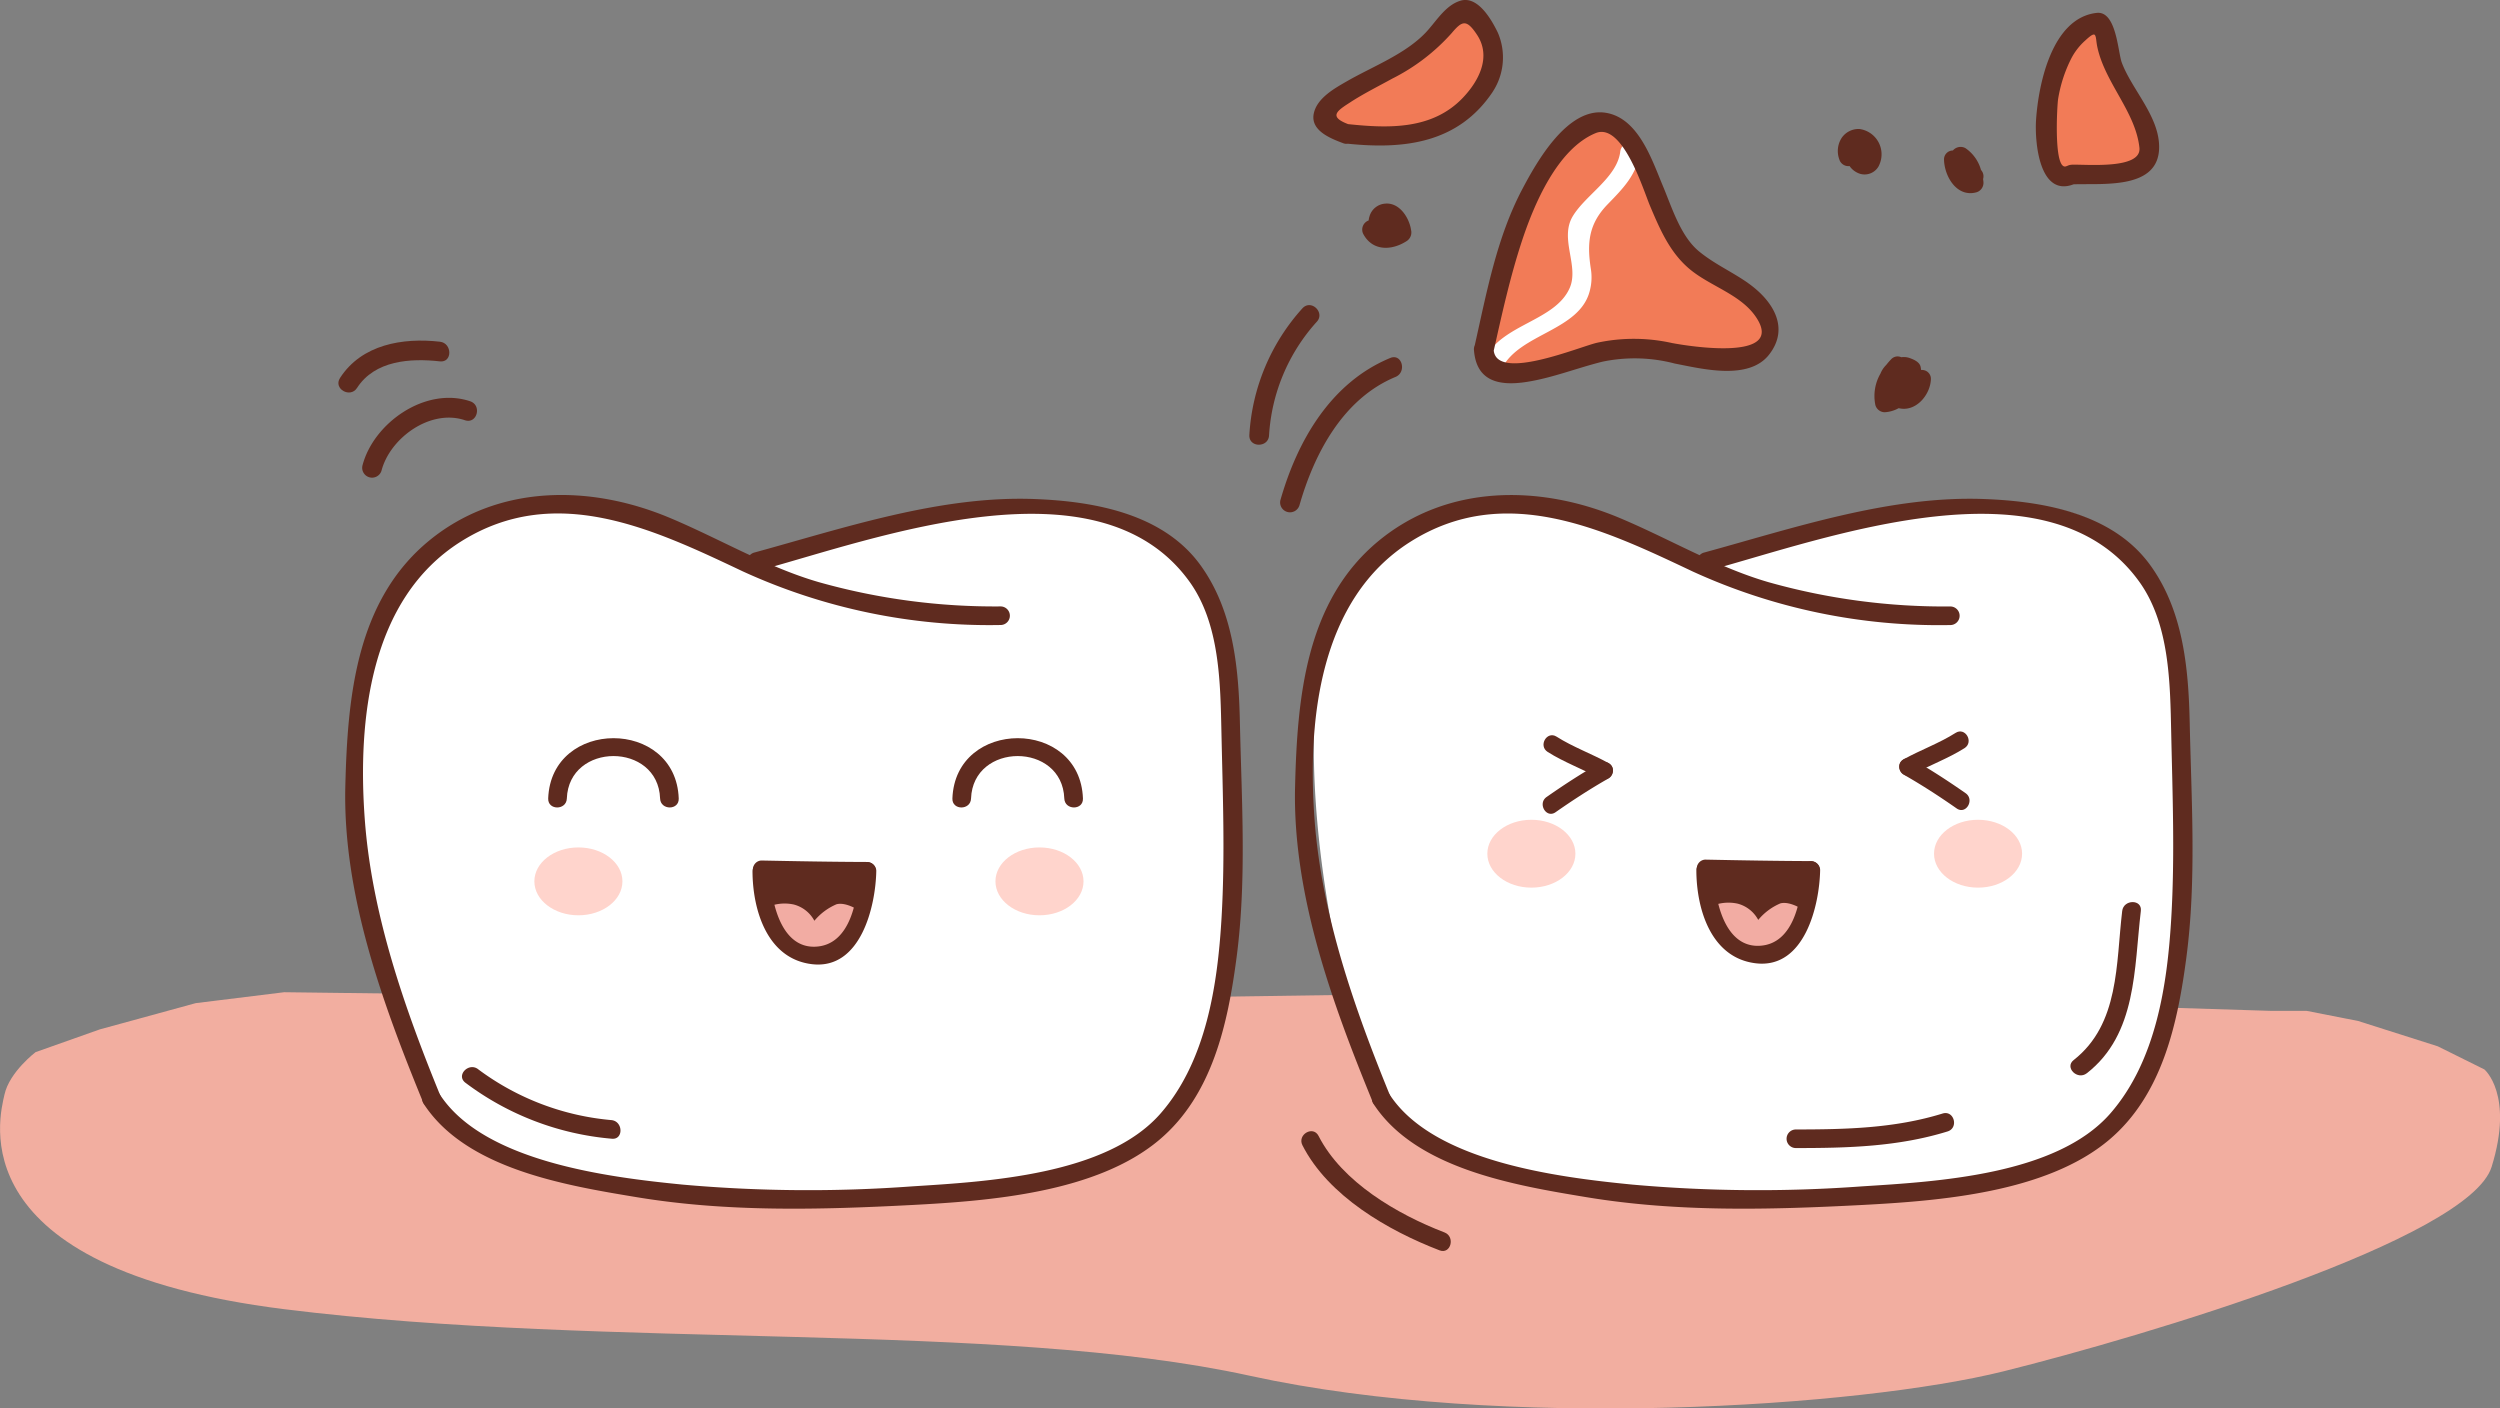 <svg xmlns="http://www.w3.org/2000/svg" width="213" height="120.001" viewBox="0 0 213 120.001">
  <rect x="0" y="0" width="213" height="120.001" fill="#808080" stroke="none"/>
  <g id="Ilustrace" transform="translate(0 0)">
    <path id="Path_1097" data-name="Path 1097" d="M24.21,151.286l-7.536.931L8.5,154.454l-5.467,1.937s-2.221,1.687-2.648,3.6-4.052,14.821,23.83,18.3,60.691.944,82.275,5.673,52.068,2.647,64.208-.378,39.668-11.251,41.588-17.421-.616-8.3-.616-8.3l-3.973-1.971-6.784-2.157-4.395-.864h-3.091l-54.643-1.709L80.973,152Z" transform="translate(0 -66.749)" fill="#f2aea0"/>
    <path id="Path_1098" data-name="Path 1098" d="M61.5,128.59c-4.444-4.083-10.991-36.239-3.444-45.149s18.975-7.391,28.2-2.376c4.785,2.6,2.224.661,2.224.661s5.105-.886,13.93-3.367c8.873-2.495,26.219-4.753,26.219,14.52,0,7.589,1.192,29.306-3.973,34.982-4.318,4.747-12.05,8.185-32.86,8.185-17.1,0-26.065-3.562-30.3-7.456" transform="translate(-24.018 -33.883)" fill="#fff"/>
    <path id="Path_1099" data-name="Path 1099" d="M207.093,129.568c-4.442-4.083-11.47-37.216-3.923-46.127s18.934-7.317,28.2-2.376c6.363,3.391,2.052.433,2.052.433a106.929,106.929,0,0,0,14.1-3.139c8.873-2.5,26.218-4.753,26.218,14.519,0,7.59,1.193,29.307-3.973,34.983-4.318,4.747-12.05,8.185-32.858,8.185-17.1,0-25.584-2.583-29.822-6.478" transform="translate(-87.901 -33.883)" fill="#fff"/>
    <path id="Path_1100" data-name="Path 1100" d="M60.652,126.79c-3.073-7.506-5.876-15.5-6.475-23.632C53.555,94.7,54.6,84.393,62.354,79.5c8.043-5.072,16.4-1.082,24.028,2.531a50.44,50.44,0,0,0,21.965,4.571.792.792,0,0,0,0-1.584,55.27,55.27,0,0,1-15.5-2.072c-4.437-1.289-8.514-3.736-12.767-5.508-6.726-2.8-14.573-2.843-20.45,2-6.2,5.116-6.922,13.327-7.11,20.895-.229,9.185,3.164,18.483,6.6,26.869.381.933,1.918.525,1.531-.421" transform="translate(-23.098 -33.351)" fill="#5f2b1f"/>
    <path id="Path_1101" data-name="Path 1101" d="M92.92,82.208c10.1-2.762,28.894-9.8,36.654.928,2.616,3.615,2.647,8.676,2.74,12.94.113,5.244.315,10.5.007,15.736-.334,5.694-1.3,12.183-5.18,16.641-4.592,5.277-14.81,5.822-21.231,6.23a120.809,120.809,0,0,1-19.516-.155c-6.289-.619-16.934-1.933-20.673-7.677-.556-.854-1.932-.06-1.372.8,3.613,5.549,12.082,6.945,18.165,7.953,7.729,1.28,15.6,1.072,23.4.665,6.663-.35,15.751-1.048,21.094-5.545,4.545-3.824,5.853-9.926,6.593-15.54.868-6.581.432-13.313.287-19.93-.1-4.678-.534-9.594-3.361-13.5-3.178-4.391-9.038-5.437-14.1-5.634-8.067-.316-16.25,2.462-23.926,4.562a.792.792,0,0,0,.422,1.527" transform="translate(-28.246 -33.601)" fill="#5f2b1f"/>
    <path id="Path_1102" data-name="Path 1102" d="M205.113,126.79c-3.072-7.506-5.875-15.5-6.474-23.632-.622-8.453.422-18.765,8.178-23.654,8.042-5.072,16.4-1.082,24.027,2.531a50.444,50.444,0,0,0,21.965,4.571.792.792,0,0,0,0-1.584,55.273,55.273,0,0,1-15.5-2.072c-4.436-1.289-8.514-3.736-12.767-5.508-6.726-2.8-14.573-2.843-20.45,2-6.2,5.116-6.922,13.327-7.11,20.895-.23,9.185,3.163,18.483,6.6,26.869.381.933,1.919.525,1.531-.421" transform="translate(-86.641 -33.351)" fill="#5f2b1f"/>
    <path id="Path_1103" data-name="Path 1103" d="M237.381,82.208c10.1-2.761,28.894-9.8,36.654.928,2.616,3.615,2.649,8.676,2.741,12.94.113,5.244.315,10.5.005,15.736-.333,5.694-1.3,12.183-5.179,16.641-4.591,5.277-14.809,5.822-21.23,6.23a120.81,120.81,0,0,1-19.517-.155c-6.288-.619-16.933-1.933-20.673-7.677-.555-.854-1.931-.06-1.371.8,3.612,5.549,12.082,6.945,18.164,7.953,7.731,1.28,15.6,1.072,23.4.665,6.663-.35,15.751-1.048,21.1-5.545,4.542-3.824,5.852-9.926,6.592-15.54.867-6.581.431-13.313.287-19.93-.1-4.678-.535-9.594-3.362-13.5-3.178-4.391-9.037-5.437-14.1-5.634-8.067-.316-16.25,2.462-23.926,4.562a.792.792,0,0,0,.422,1.527" transform="translate(-91.789 -33.601)" fill="#5f2b1f"/>
    <path id="Path_1105" data-name="Path 1105" d="M198.033,173.788c2.2,4.321,7.3,7.267,11.68,8.95.957.369,1.367-1.165.421-1.527-4.013-1.542-8.722-4.282-10.73-8.224-.464-.91-1.835-.109-1.371.8" transform="translate(-87.065 -76.209)" fill="#5f2b1f"/>
    <path id="Path_1106" data-name="Path 1106" d="M70.539,164.126a24.156,24.156,0,0,0,12.478,4.786c1.017.121,1-1.465,0-1.584a22.23,22.23,0,0,1-11.355-4.322c-.785-.642-1.917.472-1.124,1.12" transform="translate(-30.908 -71.894)" fill="#5f2b1f"/>
    <path id="Path_1107" data-name="Path 1107" d="M272.554,172.8c4.387,0,8.7-.109,12.923-1.415.976-.3.558-1.831-.422-1.527-4.088,1.264-8.258,1.355-12.5,1.358a.792.792,0,0,0,0,1.584" transform="translate(-119.547 -74.985)" fill="#5f2b1f"/>
    <path id="Path_1108" data-name="Path 1108" d="M316.319,152.215c4.276-3.348,4.016-8.936,4.6-13.827.123-1.013-1.468-1-1.589,0-.537,4.481-.218,9.637-4.138,12.706-.8.63.328,1.743,1.124,1.12" transform="translate(-138.519 -60.775)" fill="#5f2b1f"/>
    <path id="Path_1109" data-name="Path 1109" d="M83.383,117.763c.248-6.844,10.877-6.857,11.122,0,.036,1.022-1.552,1.017-1.588,0-.173-4.824-7.771-4.813-7.945,0-.037,1.019-1.626,1.022-1.589,0" transform="translate(-36.677 -49.732)" fill="#5f2b1f"/>
    <path id="Path_1110" data-name="Path 1110" d="M144.864,117.763c.248-6.844,10.877-6.857,11.122,0,.038,1.022-1.551,1.017-1.589,0-.172-4.824-7.77-4.813-7.945,0-.036,1.019-1.624,1.022-1.589,0" transform="translate(-63.719 -49.732)" fill="#5f2b1f"/>
    <path id="Path_1111" data-name="Path 1111" d="M88.783,132.183c0,1.6-1.679,2.892-3.75,2.892s-3.753-1.294-3.753-2.892,1.68-2.89,3.753-2.89,3.75,1.294,3.75,2.89" transform="translate(-35.752 -57.092)" fill="#ffd4cc"/>
    <path id="Path_1112" data-name="Path 1112" d="M158.916,132.183c0,1.6-1.68,2.892-3.752,2.892s-3.751-1.294-3.751-2.892,1.679-2.89,3.751-2.89,3.752,1.294,3.752,2.89" transform="translate(-66.6 -57.092)" fill="#ffd4cc"/>
    <path id="Path_1113" data-name="Path 1113" d="M116.41,132.64l8.7.346-.871,4.326-2.187,2.9-3.763-1.175-1.876-3.566Z" transform="translate(-51.204 -58.57)" fill="#5f2b1f"/>
    <path id="Path_1114" data-name="Path 1114" d="M116.41,138.234a3.66,3.66,0,0,1,2.425-.305,2.783,2.783,0,0,1,1.754,1.385,4.979,4.979,0,0,1,1.886-1.407c.9-.235,2.153.68,2.153.68l-.975,2.558-1.884,1.361h-2.024l-2.239-1.737-1.1-2.049Z" transform="translate(-51.204 -60.864)" fill="#f2aca3"/>
    <path id="Path_1115" data-name="Path 1115" d="M115.231,132.785c3.012.06,6.028.118,9.04.126a.751.751,0,0,0,0-1.5c-3.012-.008-6.027-.065-9.04-.125a.751.751,0,0,0,0,1.5" transform="translate(-50.365 -57.971)" fill="#5f2b1f"/>
    <path id="Path_1116" data-name="Path 1116" d="M114.458,132.283c0,3.315,1.237,7.52,5.095,7.958,4.139.469,5.4-4.953,5.452-7.961a.754.754,0,0,0-1.507,0c-.037,2.322-.643,6.362-3.705,6.469-3.079.107-3.826-4.264-3.828-6.465a.754.754,0,0,0-1.506,0" transform="translate(-50.345 -58.09)" fill="#5f2b1f"/>
    <path id="Path_1117" data-name="Path 1117" d="M233.734,127.965c0,1.6-1.679,2.892-3.751,2.892s-3.752-1.294-3.752-2.892,1.68-2.89,3.752-2.89,3.751,1.294,3.751,2.89" transform="translate(-99.509 -55.23)" fill="#ffd4cc"/>
    <path id="Path_1118" data-name="Path 1118" d="M301.676,127.965c0,1.6-1.68,2.892-3.752,2.892s-3.751-1.294-3.751-2.892,1.679-2.89,3.751-2.89,3.752,1.294,3.752,2.89" transform="translate(-129.394 -55.23)" fill="#ffd4cc"/>
    <path id="Path_1119" data-name="Path 1119" d="M259.973,132.505l8.7.346-.871,4.326-2.187,2.9-3.763-1.175-1.876-3.566Z" transform="translate(-114.351 -58.511)" fill="#5f2b1f"/>
    <path id="Path_1120" data-name="Path 1120" d="M259.973,138.1a3.66,3.66,0,0,1,2.425-.305,2.783,2.783,0,0,1,1.754,1.385,4.979,4.979,0,0,1,1.886-1.407c.9-.235,2.153.68,2.153.68l-.975,2.558-1.884,1.361h-2.024l-2.239-1.737-1.1-2.049Z" transform="translate(-114.351 -60.804)" fill="#f2aca3"/>
    <path id="Path_1121" data-name="Path 1121" d="M258.794,132.65c3.012.06,6.028.118,9.04.126a.751.751,0,0,0,0-1.5c-3.012-.008-6.027-.065-9.04-.125a.751.751,0,0,0,0,1.5" transform="translate(-113.512 -57.912)" fill="#5f2b1f"/>
    <path id="Path_1122" data-name="Path 1122" d="M258.021,132.148c0,3.315,1.236,7.52,5.095,7.958,4.139.469,5.4-4.953,5.452-7.962a.754.754,0,0,0-1.507,0c-.037,2.322-.643,6.362-3.705,6.469-3.079.107-3.826-4.264-3.828-6.465a.754.754,0,0,0-1.506,0" transform="translate(-113.492 -58.03)" fill="#5f2b1f"/>
    <path id="Path_1123" data-name="Path 1123" d="M235.124,113.6c1.4.886,2.984,1.456,4.43,2.252.85.47,1.61-.828.761-1.3-1.446-.8-3.035-1.366-4.43-2.253-.822-.522-1.577.778-.761,1.3" transform="translate(-103.266 -49.537)" fill="#5f2b1f"/>
    <path id="Path_1124" data-name="Path 1124" d="M239.5,116.352c-1.554.879-3.057,1.861-4.52,2.883-.789.551-.038,1.853.76,1.3,1.463-1.021,2.966-2,4.52-2.883a.752.752,0,0,0-.761-1.3" transform="translate(-103.209 -51.332)" fill="#5f2b1f"/>
    <path id="Path_1125" data-name="Path 1125" d="M294.448,113.022c-1.4.886-2.984,1.455-4.43,2.252-.851.47-1.611-.828-.761-1.3,1.446-.8,3.034-1.366,4.43-2.252.821-.523,1.577.778.761,1.3" transform="translate(-127.069 -49.281)" fill="#5f2b1f"/>
    <path id="Path_1126" data-name="Path 1126" d="M290.022,115.772c1.554.88,3.056,1.862,4.52,2.883.789.551.038,1.854-.76,1.3-1.463-1.022-2.966-2-4.52-2.883a.752.752,0,0,1,.76-1.3" transform="translate(-127.072 -51.075)" fill="#5f2b1f"/>
    <path id="Path_1127" data-name="Path 1127" d="M56.725,66.921c.718-2.8,4.17-5.307,7.113-4.314,1.03.347,1.468-1.271.447-1.615-3.8-1.279-8.245,1.841-9.181,5.484a.841.841,0,0,0,1.62.445" transform="translate(-24.225 -26.803)" fill="#5f2b1f"/>
    <path id="Path_1128" data-name="Path 1128" d="M53.059,56c1.511-2.343,4.539-2.548,7.061-2.263,1.075.122,1.064-1.555,0-1.675-3.174-.359-6.668.232-8.512,3.093-.588.912.868,1.751,1.451.845" transform="translate(-22.64 -22.948)" fill="#5f2b1f"/>
    <path id="Path_1129" data-name="Path 1129" d="M314.951,4.131,312.8,6.5l-1.867,5.073.747,4.839,2.147.372,5.041-.838,1.307-1.26-2.8-5.348Z" transform="translate(-136.768 -1.824)" fill="#f27b57"/>
    <path id="Path_1130" data-name="Path 1130" d="M225.7,37.7l2.894-10.517,3.454-6.322,3.081-1.961,3.794,1.842,1.783,5.231,2.39,4,4.823,3.444,2.147,2.14-.654,3.157-2.241.66-6.466-1.3-4.739.187-4.945,1.768h-4.108Z" transform="translate(-99.274 -8.345)" fill="#f27b57"/>
    <path id="Path_1131" data-name="Path 1131" d="M237.331,22.517c-.278,2.2-2.933,3.662-4.04,5.487-1.165,1.922.561,4.256-.272,6.134-1.247,2.809-5.72,3.055-7.2,5.966-.488.962.961,1.809,1.451.845,1.5-2.956,6.609-3.17,7.466-6.581a4.506,4.506,0,0,0,.088-1.882c-.338-2.211-.182-3.829,1.445-5.5,1.312-1.349,2.5-2.545,2.74-4.468.135-1.07-1.547-1.057-1.68,0" transform="translate(-99.286 -9.591)" fill="#fff"/>
    <path id="Path_1132" data-name="Path 1132" d="M201.446,10.2l2.677-1.949,5.211-3.071,3.641-3.226,1.211.434L215.963,4.9V7.786L214.186,10.2l-3.507,1.647-5.546.686-2.8-.686Z" transform="translate(-88.607 -0.863)" fill="#f27b57"/>
    <path id="Path_1133" data-name="Path 1133" d="M247.569,31.7c-1.379-.977-2.93-1.652-4.235-2.743-1.547-1.293-2.29-3.75-3.041-5.537-.935-2.225-2.08-5.8-4.877-6.243-3.257-.513-5.9,4.227-7.106,6.511-2.17,4.106-3.039,8.813-4.048,13.3a.781.781,0,0,0-.069.4c.2,2.68,2.145,3.089,4.507,2.718,2.186-.343,4.308-1.193,6.453-1.724a13.438,13.438,0,0,1,6.16.164c2.306.443,6.3,1.47,8.035-.776,1.8-2.322.245-4.634-1.781-6.068m-6.438,5.107a14.913,14.913,0,0,0-6.423-.043c-1.463.318-8.53,3.325-8.826.673.7-3.118,1.384-6.235,2.381-9.277,1.019-3.108,3.016-7.9,6.3-9.251,2.3-.944,4.068,4.863,4.63,6.192.846,2,1.687,3.982,3.387,5.4,1.747,1.46,4.338,2.143,5.643,4.079,2.591,3.845-5.862,2.46-7.093,2.224" transform="translate(-98.612 -7.569)" fill="#5f2b1f"/>
    <path id="Path_1134" data-name="Path 1134" d="M215.055,7.811a5.327,5.327,0,0,0,.423-5.046c-.491-1.009-1.669-3.153-3.172-2.705-1.308.39-2.079,1.786-2.973,2.723-1.756,1.841-4.51,2.879-6.693,4.133-1.079.62-2.583,1.45-2.842,2.784-.279,1.441,1.463,2.106,2.507,2.5a.778.778,0,0,0,.4.046c4.867.5,9.434-.066,12.352-4.433m-12.08.862c1.125-.725,2.337-1.327,3.508-1.973a16.961,16.961,0,0,0,5.077-3.891c.875-1.035,1.25-1.212,2.154.159,1.237,1.875.143,3.933-1.195,5.345-2.606,2.751-6.325,2.626-9.789,2.261-1.742-.66-.892-1.168.245-1.9" transform="translate(-87.87 0)" fill="#5f2b1f"/>
    <path id="Path_1135" data-name="Path 1135" d="M314.851,1.961c-3.826.42-4.967,6.086-5.171,9.09-.129,1.9.267,6.635,3.194,5.516,2.526-.087,7.238.458,7.29-3.115.039-2.647-2.3-4.917-3.179-7.247-.337-.891-.453-4.428-2.135-4.243M312.709,14.9a.876.876,0,0,0-.355.09c-.023.009-.046.014-.069.025-1.143.544-.815-5.172-.729-5.706a11.772,11.772,0,0,1,1.135-3.489,5.353,5.353,0,0,1,1.172-1.5c1.078-1,.829-.4,1.04.571.664,3.056,3.255,5.5,3.582,8.56.2,1.893-4.656,1.391-5.776,1.445" transform="translate(-136.206 -0.863)" fill="#5f2b1f"/>
    <path id="Path_1136" data-name="Path 1136" d="M299.025,25.143a.8.8,0,0,0-.18-.767,3.327,3.327,0,0,0-1.325-1.858.858.858,0,0,0-1.068.2.756.756,0,0,0-.757.805c.044,1.413,1.088,3.2,2.744,2.762a.839.839,0,0,0,.617-.807c0-.107-.017-.218-.032-.331" transform="translate(-130.064 -9.896)" fill="#5f2b1f"/>
    <path id="Path_1137" data-name="Path 1137" d="M289.086,55.539c-.01-.084-.022-.169-.039-.254-.084-.436-.6-.648-.967-.776a1.485,1.485,0,0,0-.686-.059.748.748,0,0,0-.872.185c-.147.152-.284.313-.413.476a2.165,2.165,0,0,0-.49.738,3.812,3.812,0,0,0-.432,2.673.833.833,0,0,0,.81.615,2.818,2.818,0,0,0,1.178-.347c1.451.357,2.684-1.119,2.743-2.445a.755.755,0,0,0-.831-.806" transform="translate(-125.406 -24.014)" fill="#5f2b1f"/>
    <path id="Path_1138" data-name="Path 1138" d="M283.038,22.808a2.177,2.177,0,0,0-1.65-3.131,1.746,1.746,0,0,0-1.525.767,2.065,2.065,0,0,0-.2,1.809.806.806,0,0,0,.878.581,1.714,1.714,0,0,0,.943.674,1.373,1.373,0,0,0,1.558-.7" transform="translate(-122.959 -8.686)" fill="#5f2b1f"/>
    <path id="Path_1139" data-name="Path 1139" d="M209.124,31.064a1.5,1.5,0,0,0-1.307,1.076,1.548,1.548,0,0,0-.073.355.829.829,0,0,0-.443,1.185c.8,1.448,2.415,1.385,3.67.58a.874.874,0,0,0,.387-.946c-.154-1.053-1-2.384-2.233-2.249" transform="translate(-91.134 -13.713)" fill="#5f2b1f"/>
    <path id="Path_1140" data-name="Path 1140" d="M196.341,67.136c1.259-4.419,3.712-9.1,8.189-10.956.985-.408.553-2.03-.447-1.616-5.072,2.1-7.919,7.057-9.363,12.126a.841.841,0,0,0,1.62.445" transform="translate(-85.633 -24.065)" fill="#5f2b1f"/>
    <path id="Path_1141" data-name="Path 1141" d="M191.709,57.635a15.828,15.828,0,0,1,4.048-9.645c.756-.775-.431-1.96-1.188-1.184a17.6,17.6,0,0,0-4.54,10.83c-.037,1.081,1.643,1.077,1.68,0" transform="translate(-83.585 -20.556)" fill="#5f2b1f"/>
  </g>
</svg>
